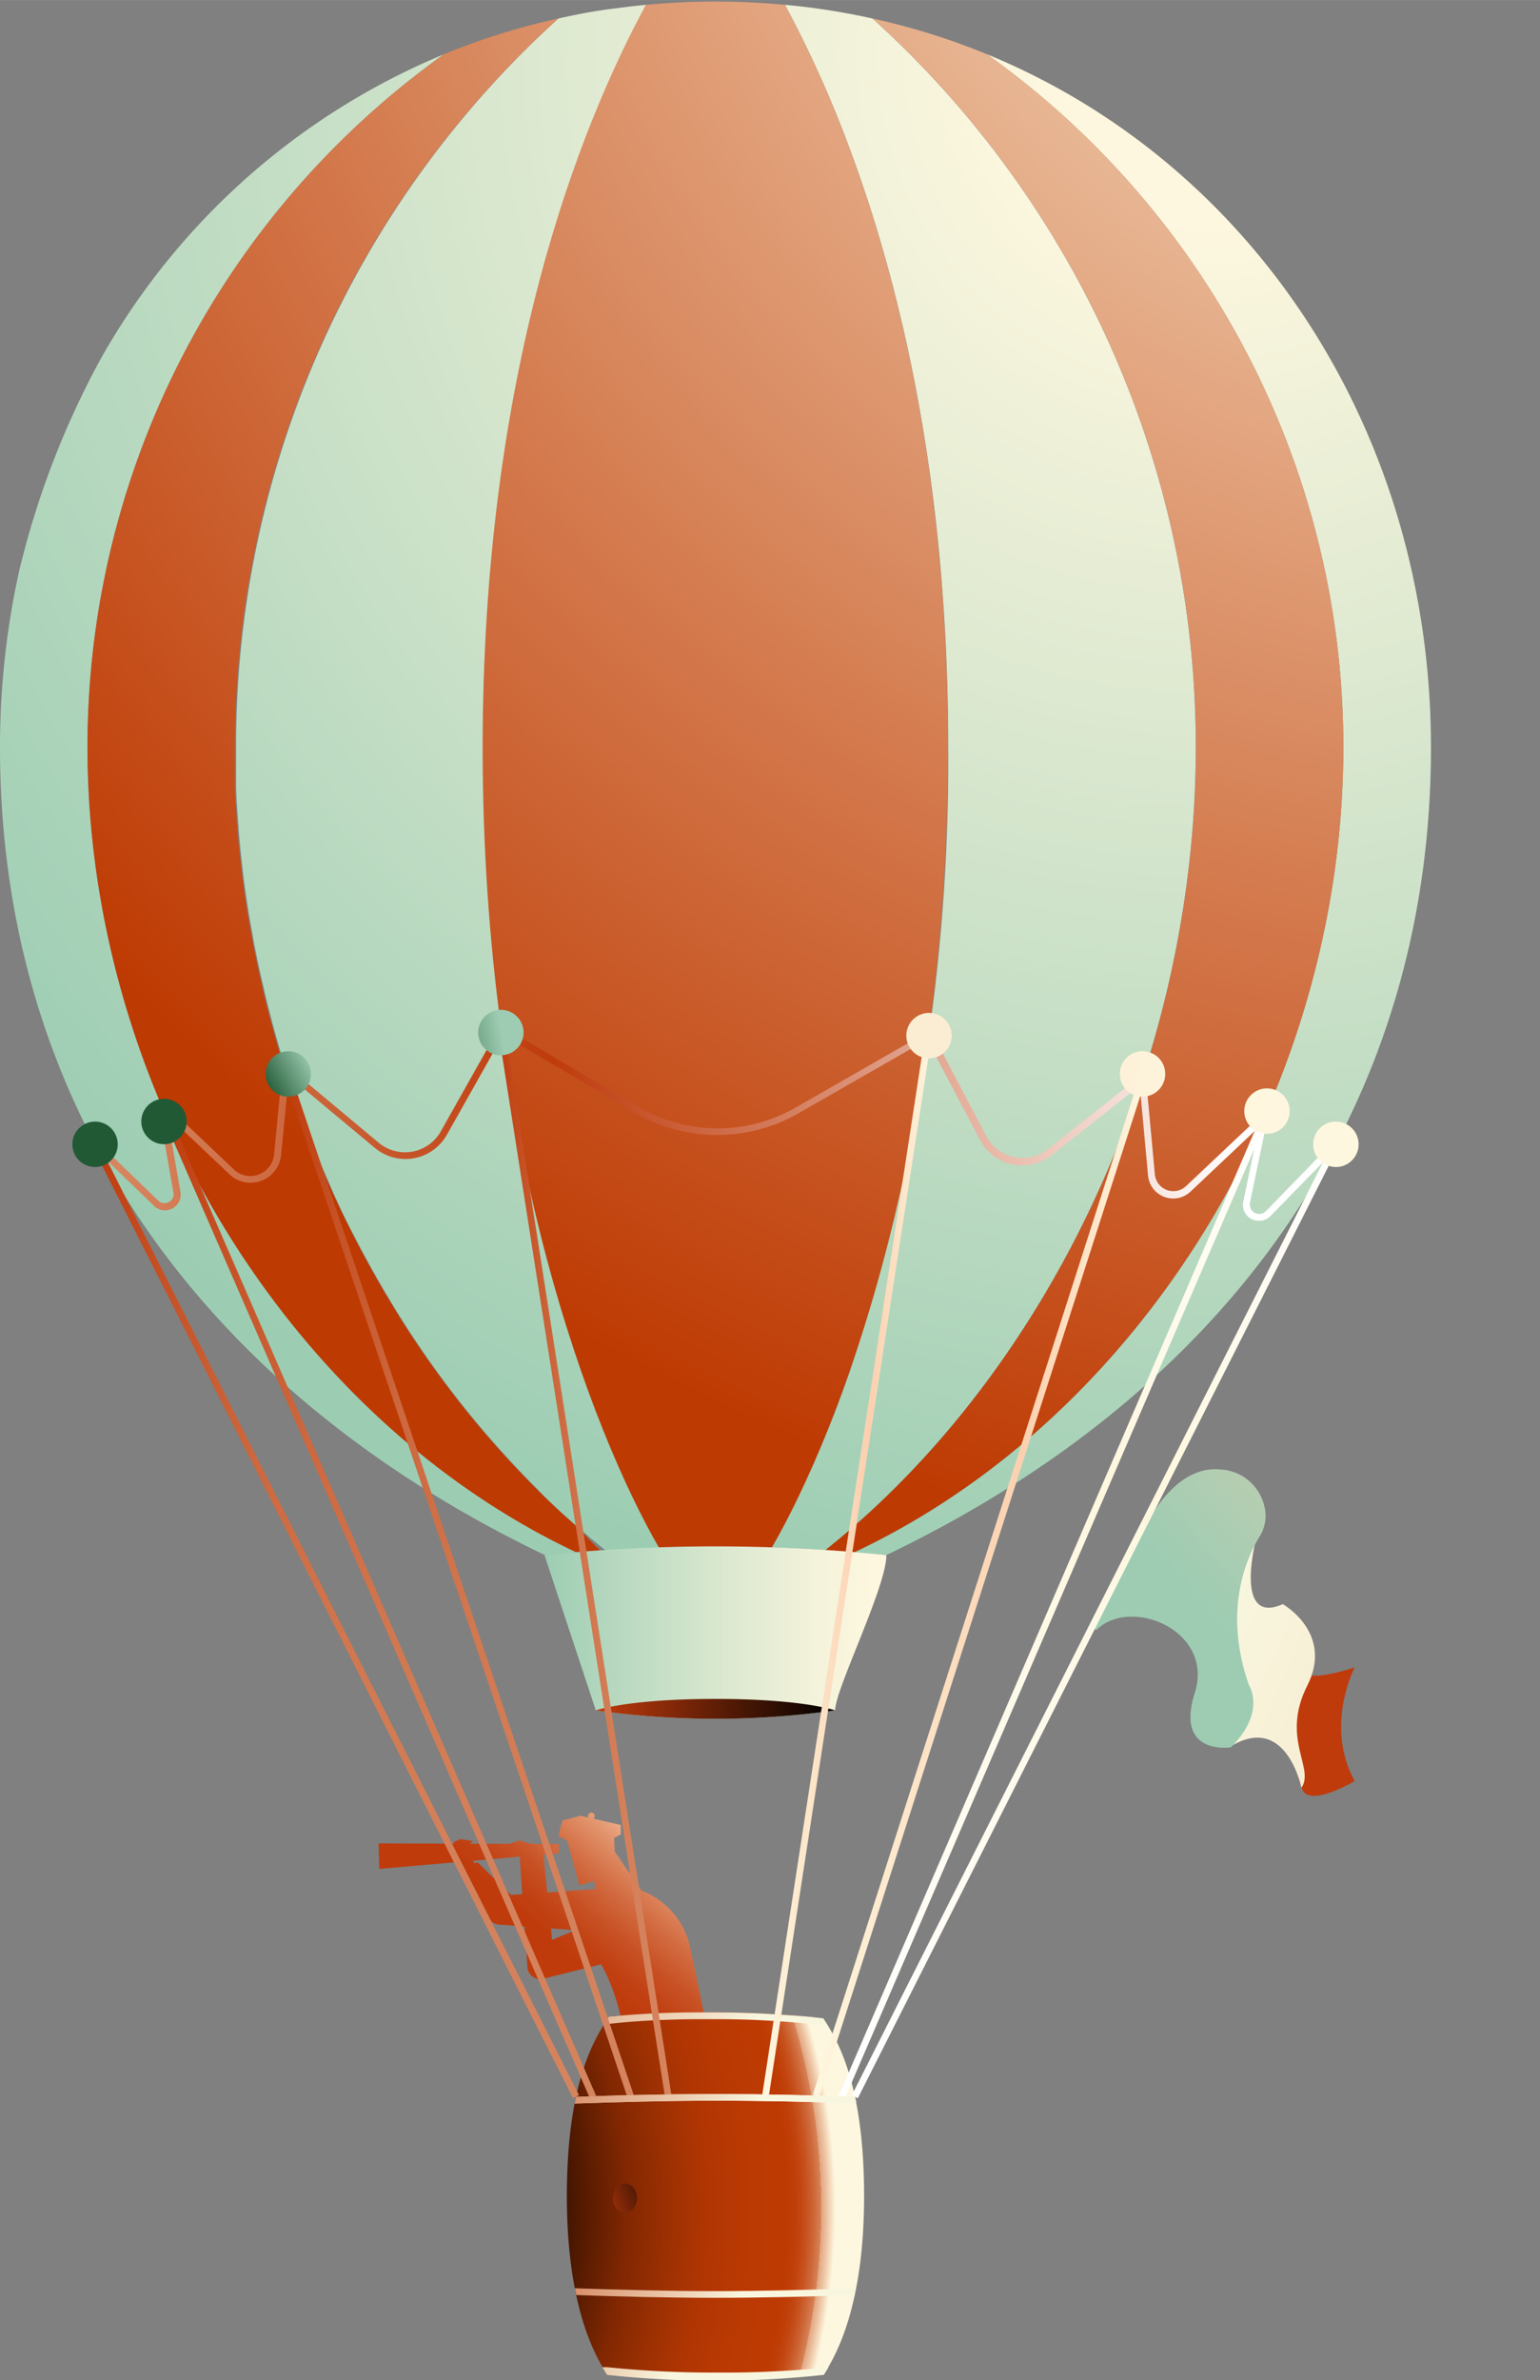 <svg xmlns="http://www.w3.org/2000/svg" xmlns:xlink="http://www.w3.org/1999/xlink" width="145.175" height="224.229" viewBox="0 0 145.18 224.23"><rect x="0" y="0" width="145.18" height="224.23" fill="#808080" stroke="none"/><defs><style>.cls-1{isolation:isolate;}.cls-2{fill:url(#Dégradé_sans_nom_46);}.cls-3{fill:url(#Dégradé_sans_nom_46-2);}.cls-4{fill:url(#Dégradé_sans_nom_46-3);}.cls-5{fill:url(#Dégradé_sans_nom_46-4);}.cls-6{fill:url(#Dégradé_sans_nom_46-5);}.cls-7{fill:url(#Dégradé_sans_nom_46-6);}.cls-8{fill:url(#Dégradé_sans_nom_46-7);}.cls-9{fill:url(#Dégradé_sans_nom_46-8);}.cls-10{fill:url(#Dégradé_sans_nom_46-9);}.cls-11{fill:url(#Dégradé_sans_nom_46-10);}.cls-12{fill:#bf3b0c;}.cls-13{fill:url(#Dégradé_sans_nom_45);}.cls-14{fill:url(#Dégradé_sans_nom_156);}.cls-15{fill:url(#Dégradé_sans_nom_313);}.cls-16{fill:url(#Dégradé_sans_nom_355);}.cls-17{fill:url(#Dégradé_sans_nom_356);}.cls-18{fill:url(#Dégradé_sans_nom_357);}.cls-19{fill:url(#Dégradé_sans_nom_307);}.cls-20{fill:url(#Dégradé_sans_nom_308);}.cls-21{fill:url(#Dégradé_sans_nom_309);}.cls-22,.cls-25,.cls-35{fill:none;}.cls-22{mix-blend-mode:multiply;}.cls-23{fill:url(#Dégradé_sans_nom_340);}.cls-24{fill:url(#Dégradé_sans_nom_44);}.cls-26{fill:url(#Dégradé_sans_nom_138);}.cls-27{fill:url(#Dégradé_sans_nom_82);}.cls-28{fill:url(#Dégradé_sans_nom_69);}.cls-29{fill:url(#Dégradé_sans_nom_74);}.cls-30{fill:url(#Dégradé_sans_nom_66);}.cls-31{fill:url(#Dégradé_sans_nom_54);}.cls-32{fill:url(#Dégradé_sans_nom_259);}.cls-33{fill:url(#Dégradé_sans_nom_290);}.cls-34{fill:url(#Dégradé_sans_nom_54-2);}.cls-35{stroke-miterlimit:10;stroke-width:0.63px;stroke:url(#Dégradé_sans_nom_54-3);}.cls-36{fill:url(#Dégradé_sans_nom_54-4);}.cls-37{fill:url(#Dégradé_sans_nom_273);}.cls-38{fill:url(#Dégradé_sans_nom_273-2);}.cls-39{fill:url(#Dégradé_sans_nom_259-2);}.cls-40{fill:url(#Dégradé_sans_nom_69-2);}.cls-41{fill:url(#Dégradé_sans_nom_152);}.cls-42{fill:url(#Dégradé_sans_nom_325);}.cls-43{fill:url(#Dégradé_sans_nom_325-2);}.cls-44{fill:url(#Dégradé_sans_nom_362);}.cls-45{fill:url(#Dégradé_sans_nom_361);}.cls-46{fill:#215935;}.cls-47{fill:url(#Dégradé_sans_nom_325-3);}.cls-48{fill:url(#Dégradé_sans_nom_325-4);}</style><linearGradient id="Dégradé_sans_nom_46" x1="63.82" y1="163.76" x2="49.42" y2="180.51" gradientUnits="userSpaceOnUse"><stop offset="0.31" stop-color="#fbd0af"/><stop offset="0.35" stop-color="#f6c3a1"/><stop offset="0.51" stop-color="#e2936c"/><stop offset="0.66" stop-color="#d36d43"/><stop offset="0.8" stop-color="#c85225"/><stop offset="0.92" stop-color="#c14113"/><stop offset="1" stop-color="#bf3b0c"/></linearGradient><linearGradient id="Dégradé_sans_nom_46-2" x1="66.21" y1="165.81" x2="51.81" y2="182.57" xlink:href="#Dégradé_sans_nom_46"/><linearGradient id="Dégradé_sans_nom_46-3" x1="57.65" y1="158.45" x2="43.25" y2="175.21" xlink:href="#Dégradé_sans_nom_46"/><linearGradient id="Dégradé_sans_nom_46-4" x1="74.57" y1="173" x2="60.17" y2="189.75" xlink:href="#Dégradé_sans_nom_46"/><linearGradient id="Dégradé_sans_nom_46-5" x1="60.7" y1="158.04" x2="46.3" y2="174.8" gradientTransform="translate(6.33 -1.9) rotate(3.06)" xlink:href="#Dégradé_sans_nom_46"/><linearGradient id="Dégradé_sans_nom_46-6" x1="60.63" y1="161.02" x2="46.23" y2="177.78" xlink:href="#Dégradé_sans_nom_46"/><linearGradient id="Dégradé_sans_nom_46-7" x1="66.81" y1="166.33" x2="52.41" y2="183.09" xlink:href="#Dégradé_sans_nom_46"/><linearGradient id="Dégradé_sans_nom_46-8" x1="64.17" y1="164.06" x2="49.78" y2="180.82" xlink:href="#Dégradé_sans_nom_46"/><linearGradient id="Dégradé_sans_nom_46-9" x1="63.35" y1="163.35" x2="48.95" y2="180.11" xlink:href="#Dégradé_sans_nom_46"/><linearGradient id="Dégradé_sans_nom_46-10" x1="62.8" y1="162.88" x2="48.4" y2="179.64" xlink:href="#Dégradé_sans_nom_46"/><linearGradient id="Dégradé_sans_nom_45" x1="114.51" y1="154.37" x2="170.36" y2="178.46" gradientUnits="userSpaceOnUse"><stop offset="0" stop-color="#f8f6de"/><stop offset="1" stop-color="#f4d1b0"/></linearGradient><linearGradient id="Dégradé_sans_nom_156" x1="107.57" y1="157.63" x2="146.31" y2="122.02" gradientUnits="userSpaceOnUse"><stop offset="0.16" stop-color="#9dccb2"/><stop offset="0.91" stop-color="#f4d1b0"/></linearGradient><radialGradient id="Dégradé_sans_nom_313" cx="34.56" cy="5.33" r="148.82" gradientTransform="matrix(-1, 0, 0, 1, 148.55, 0)" gradientUnits="userSpaceOnUse"><stop offset="0" stop-color="#fef7df"/><stop offset="1" stop-color="#9ccdb3"/></radialGradient><radialGradient id="Dégradé_sans_nom_355" cx="35.16" cy="6.03" r="148.82" gradientTransform="matrix(-1, 0, 0, 1, 148.55, 0)" gradientUnits="userSpaceOnUse"><stop offset="0.12" stop-color="#fef7df"/><stop offset="1" stop-color="#9ccdb3"/></radialGradient><radialGradient id="Dégradé_sans_nom_356" cx="34.56" cy="5.33" r="148.82" gradientTransform="matrix(-1, 0, 0, 1, 148.55, 0)" gradientUnits="userSpaceOnUse"><stop offset="0.12" stop-color="#fef7df"/><stop offset="1" stop-color="#9ccdb3"/></radialGradient><radialGradient id="Dégradé_sans_nom_357" cx="34.56" cy="5.33" r="148.82" gradientTransform="matrix(-1, 0, 0, 1, 148.55, 0)" gradientUnits="userSpaceOnUse"><stop offset="0.1" stop-color="#fef7df"/><stop offset="1" stop-color="#9ccdb3"/></radialGradient><radialGradient id="Dégradé_sans_nom_307" cx="3.79" cy="-34.31" r="183.78" gradientTransform="matrix(-1, 0, 0, 1, 148.55, 0)" gradientUnits="userSpaceOnUse"><stop offset="0" stop-color="#fef7df"/><stop offset="1" stop-color="#be3a03"/></radialGradient><radialGradient id="Dégradé_sans_nom_308" cx="3.79" cy="-34.31" r="183.78" gradientTransform="matrix(-1, 0, 0, 1, 148.55, 0)" gradientUnits="userSpaceOnUse"><stop offset="0" stop-color="#fef7df"/><stop offset="1" stop-color="#be3a03"/></radialGradient><radialGradient id="Dégradé_sans_nom_309" cx="3.79" cy="-34.31" r="183.78" gradientTransform="matrix(-1, 0, 0, 1, 148.55, 0)" gradientUnits="userSpaceOnUse"><stop offset="0" stop-color="#fef7df"/><stop offset="1" stop-color="#be3a03"/></radialGradient><linearGradient id="Dégradé_sans_nom_340" x1="7399.77" y1="153.8" x2="7434.56" y2="153.8" gradientTransform="translate(-7348.44)" gradientUnits="userSpaceOnUse"><stop offset="0" stop-color="#9ccdb3"/><stop offset="0.17" stop-color="#b4d7be"/><stop offset="0.49" stop-color="#dce8d0"/><stop offset="0.75" stop-color="#f5f3db"/><stop offset="0.9" stop-color="#fef7df"/></linearGradient><linearGradient id="Dégradé_sans_nom_44" x1="7404.61" y1="160.98" x2="7427.17" y2="160.98" gradientTransform="translate(-7348.44)" gradientUnits="userSpaceOnUse"><stop offset="0" stop-color="#bf3b0c"/><stop offset="1"/></linearGradient><radialGradient id="Dégradé_sans_nom_138" cx="132.63" cy="208.03" r="65.42" gradientTransform="matrix(-1, 0, 0, 1, 148.55, 0)" gradientUnits="userSpaceOnUse"><stop offset="0.5"/><stop offset="0.5" stop-color="#030100"/><stop offset="0.55" stop-color="#341001"/><stop offset="0.61" stop-color="#5e1d01"/><stop offset="0.66" stop-color="#812702"/><stop offset="0.72" stop-color="#9c3002"/><stop offset="0.77" stop-color="#af3503"/><stop offset="0.83" stop-color="#ba3903"/><stop offset="0.89" stop-color="#be3a03"/><stop offset="0.9" stop-color="#bf3d06"/><stop offset="0.91" stop-color="#c24510"/><stop offset="0.92" stop-color="#c75421"/><stop offset="0.93" stop-color="#ce6839"/><stop offset="0.94" stop-color="#d78358"/><stop offset="0.94" stop-color="#e2a37e"/><stop offset="0.95" stop-color="#efcaaa"/><stop offset="0.96" stop-color="#fdf5dd"/><stop offset="0.96" stop-color="#fef7df"/></radialGradient><linearGradient id="Dégradé_sans_nom_82" x1="7401.15" y1="229.6" x2="7412" y2="224.9" gradientTransform="translate(-7348.44)" gradientUnits="userSpaceOnUse"><stop offset="0.4" stop-color="#e7c1a2"/><stop offset="1" stop-color="#f8f6de"/></linearGradient><linearGradient id="Dégradé_sans_nom_69" x1="7402.62" y1="197.72" x2="7429.16" y2="197.72" gradientTransform="translate(-7348.44)" gradientUnits="userSpaceOnUse"><stop offset="0" stop-color="#da936f"/><stop offset="0.66" stop-color="#f8f6de"/></linearGradient><linearGradient id="Dégradé_sans_nom_74" x1="7402.63" y1="216.02" x2="7429.14" y2="216.02" gradientTransform="translate(-7348.44)" gradientUnits="userSpaceOnUse"><stop offset="0" stop-color="#d98f6a"/><stop offset="0.59" stop-color="#f8f6de"/></linearGradient><linearGradient id="Dégradé_sans_nom_66" x1="7400.73" y1="189.46" x2="7420" y2="190.59" gradientTransform="translate(-7348.44)" gradientUnits="userSpaceOnUse"><stop offset="0" stop-color="#dfa482"/><stop offset="1" stop-color="#f8f6de"/></linearGradient><linearGradient id="Dégradé_sans_nom_54" x1="7357.11" y1="152.66" x2="7403.03" y2="152.66" gradientTransform="translate(-6486.45 -3311.92) rotate(26.81)" gradientUnits="userSpaceOnUse"><stop offset="0" stop-color="#bf3b0c"/><stop offset="0.15" stop-color="#c65226"/><stop offset="0.34" stop-color="#cd683f"/><stop offset="0.54" stop-color="#d17850"/><stop offset="0.75" stop-color="#d4815b"/><stop offset="1" stop-color="#d5845e"/></linearGradient><linearGradient id="Dégradé_sans_nom_259" x1="7428.75" y1="152.66" x2="7474.66" y2="152.66" gradientTransform="translate(-3121.67 -6566.79) rotate(63.19)" gradientUnits="userSpaceOnUse"><stop offset="0" stop-color="#fff"/><stop offset="0.63" stop-color="#fef7df"/><stop offset="1" stop-color="#fff"/></linearGradient><linearGradient id="Dégradé_sans_nom_290" x1="7357.17" y1="106.13" x2="7474.61" y2="106.13" gradientTransform="translate(-7348.44)" gradientUnits="userSpaceOnUse"><stop offset="0" stop-color="#d78a65"/><stop offset="0.37" stop-color="#bf3b0c"/><stop offset="0.92" stop-color="#fff"/></linearGradient><linearGradient id="Dégradé_sans_nom_54-2" x1="7363.61" y1="151.1" x2="7404.65" y2="151.1" gradientTransform="translate(-6674.01 -2935.67) rotate(23.53)" xlink:href="#Dégradé_sans_nom_54"/><linearGradient id="Dégradé_sans_nom_54-3" x1="7375.21" y1="149.55" x2="7408.34" y2="149.55" gradientTransform="translate(-7348.44 0)" xlink:href="#Dégradé_sans_nom_54"/><linearGradient id="Dégradé_sans_nom_54-4" x1="7395.44" y1="147.49" x2="7411.78" y2="147.49" gradientTransform="translate(-7236.8 -1141.83) rotate(8.89)" xlink:href="#Dégradé_sans_nom_54"/><linearGradient id="Dégradé_sans_nom_273" x1="7420.25" y1="147.14" x2="7436.43" y2="147.14" gradientTransform="translate(-903.63 -7217.28) rotate(81.26)" gradientUnits="userSpaceOnUse"><stop offset="0" stop-color="#fef7df"/><stop offset="0.63" stop-color="#fbd0af"/><stop offset="1" stop-color="#fef7df"/></linearGradient><linearGradient id="Dégradé_sans_nom_273-2" x1="7425.07" y1="149.29" x2="7456.57" y2="149.29" gradientTransform="translate(-2039.6 -6981.12) rotate(72.2)" xlink:href="#Dégradé_sans_nom_273"/><linearGradient id="Dégradé_sans_nom_259-2" x1="7427.35" y1="151.3" x2="7468.17" y2="151.3" gradientTransform="translate(-2712.25 -6747.04) rotate(66.66)" xlink:href="#Dégradé_sans_nom_259"/><linearGradient id="Dégradé_sans_nom_69-2" x1="7402.61" y1="197.72" x2="7429.16" y2="197.72" xlink:href="#Dégradé_sans_nom_69"/><linearGradient id="Dégradé_sans_nom_152" x1="7402.85" y1="208.98" x2="7413.58" y2="204.46" gradientTransform="translate(-7348.44 0)" gradientUnits="userSpaceOnUse"><stop offset="0.16" stop-color="#bf3b0c"/><stop offset="0.81"/></linearGradient><linearGradient id="Dégradé_sans_nom_325" x1="-3.69" y1="109.37" x2="177.07" y2="76.08" gradientTransform="matrix(-1, 0, 0, 1, 148.55, 0)" gradientUnits="userSpaceOnUse"><stop offset="0.16" stop-color="#fef7df"/><stop offset="0.91" stop-color="#f4d1b0"/></linearGradient><linearGradient id="Dégradé_sans_nom_325-2" x1="-3.68" y1="109.46" x2="177.08" y2="76.17" xlink:href="#Dégradé_sans_nom_325"/><linearGradient id="Dégradé_sans_nom_362" x1="108.66" y1="98.57" x2="100.06" y2="97.04" gradientTransform="matrix(-1, 0, 0, 1, 148.55, 0)" gradientUnits="userSpaceOnUse"><stop offset="0.01" stop-color="#215935"/><stop offset="0.86" stop-color="#9dccb2"/></linearGradient><linearGradient id="Dégradé_sans_nom_361" x1="137.37" y1="110.22" x2="116.16" y2="98.22" gradientTransform="matrix(-1, 0, 0, 1, 148.55, 0)" gradientUnits="userSpaceOnUse"><stop offset="0.65" stop-color="#215935"/><stop offset="0.86" stop-color="#9dccb2"/></linearGradient><linearGradient id="Dégradé_sans_nom_325-3" x1="-3.45" y1="110.67" x2="177.31" y2="77.39" xlink:href="#Dégradé_sans_nom_325"/><linearGradient id="Dégradé_sans_nom_325-4" x1="-3.11" y1="112.53" x2="177.65" y2="79.25" xlink:href="#Dégradé_sans_nom_325"/></defs><title>montgolfiere</title><g class="cls-1"><g id="Calque_2" data-name="Calque 2"><path class="cls-2" d="M58,182.12l-10.76-.8a1.32,1.32,0,0,1-1.26-.77l-2.62-4.44,1.66-.68,3.15,3.09,9.29-.65,1.88,1.88Z" transform="translate(0 0)"/><path class="cls-3" d="M59.59,184.32l-8.49,2.12a1.26,1.26,0,0,1-1.36-.9L49,175l2.21-.43.84,8.17,6.07-2.5,2,1.39Z" transform="translate(0 0)"/><polygon class="cls-4" points="43.8 176.11 42.79 174.75 42.79 173.53 43.4 173.26 44.59 173.44 44.19 173.83 44.22 174.75 44.8 175.61 43.8 176.11"/><path class="cls-5" d="M59.82,177.87l.49.18a7.38,7.38,0,0,1,4.76,5.44l2.63,12.59H59.29s0-9.1-4.42-13.41l2.54-4.8Z" transform="translate(0 0)"/><polygon class="cls-6" points="52.7 174.59 35.76 176.06 35.69 173.66 52.67 173.72 52.7 174.59"/><polygon class="cls-7" points="50.91 174.72 50.48 173.83 48.97 173.39 47.58 173.83 47.87 174.53 48.97 174.53 49.1 175.07 50.91 174.72"/><polygon class="cls-8" points="57.14 173.26 60.45 178.06 56.23 178.56 55.73 175.43 57.14 173.26"/><polygon class="cls-9" points="54.62 177.61 56.29 177.12 57.96 174.56 57.85 172.29 54.32 171.81 53.31 172.81 54.62 177.61"/><path class="cls-10" d="M53.47,173.4l-.81-.41a7.67,7.67,0,0,1,.4-1.51c.12,0,1.67-.43,1.67-.43l3.8.88v.88l-.75.4Z" transform="translate(0 0)"/><circle class="cls-11" cx="55.75" cy="171.08" r="0.32"/><path class="cls-12" d="M122.38,157.08s-.17,1.77,5.33,0c0,0-2.88,5.47,0,10.71,0,0-4.47,2.66-5,.63l-2.57-8.49Z" transform="translate(0 0)"/><path class="cls-13" d="M118.3,145.49s-1.88,7.64,2.63,5.63c0,0,4.83,2.7,2.31,7.68s.73,7.77-.55,9.62c0,0-1.42-7.08-6.67-3.9l-3.1-12.75Z" transform="translate(0 0)"/><path class="cls-14" d="M103.13,153.41l4.64-9.17s2.68-6.32,7.33-5.8a4.46,4.46,0,0,1,4.06,3.32,3.65,3.65,0,0,1-.42,3c-1.23,2-3.46,6.95-1,14,0,0,1.67,2.49-1.7,5.85,0,0-5.29.82-3.41-5.11s-6.09-9.14-9.29-5.93" transform="translate(0 0)"/><path class="cls-15" d="M1.92,53.29A2.5,2.5,0,0,0,2,53,81.05,81.05,0,0,1,9.23,34.29l.29-.53A66.24,66.24,0,0,1,41.85,5.11a80.15,80.15,0,0,0-33.6,65.3c0,32.12,18.87,63,46.12,75.82l-3,.27C18.62,130.8,0,104.05,0,70.41A76.39,76.39,0,0,1,1.92,53.29Z" transform="translate(0 0)"/><path class="cls-16" d="M50.38,140c-.24-.23-.47-.47-.7-.71a91.21,91.21,0,0,1-12.8-16.6c-.18-.31-.36-.61-.55-.91l-.43-.75c-.19-.33-.39-.66-.57-1-.11-.18-.21-.36-.31-.55-.21-.38-.41-.74-.61-1.12-.42-.76-.81-1.52-1.21-2.3Q32,113.78,31,111.38c-.17-.39-.35-.79-.52-1.19-.33-.77-.65-1.54-1-2.32L29,106.55c-.28-.74-.56-1.48-.83-2.23-.69-1.91-1.31-3.85-1.89-5.8-.09-.33-.19-.66-.28-1-.21-.76-.42-1.51-.61-2.27-.11-.42-.22-.85-.32-1.28s-.16-.65-.23-1c-.28-1.15-.53-2.31-.76-3.48-.09-.44-.18-.89-.25-1.34s-.12-.61-.17-.92l-.18-1-.18-1.17q-.29-1.83-.48-3.66c-.06-.45-.11-.91-.15-1.37s-.08-.76-.11-1.15l-.06-.68c0-.39-.06-.77-.08-1.16-.07-1-.13-1.89-.16-2.84,0-.38,0-.75,0-1.13v-.35c0-.76,0-1.53,0-2.3A92.39,92.39,0,0,1,52.64,1.74C54.38,1.35,56.16,1,58,.79c1-.13,1.95-.25,2.93-.34-6.36,11.76-15.38,34.65-15.38,70,0,37.71,10.27,64.41,16.62,75.37-1.69.06-3.37.14-5.05.25-.34-.26-.67-.53-1-.8s-.47-.38-.69-.58-.45-.38-.67-.57h0a.81.81,0,0,1-.1-.09c-.28-.23-.55-.47-.82-.72Q52,141.71,50.38,140Z" transform="translate(0 0)"/><path class="cls-17" d="M89.39,70.41c0-24.85-4.47-43.55-9.34-56.55A106.54,106.54,0,0,0,74,.45a65.35,65.35,0,0,1,8.25,1.29,92.38,92.38,0,0,1,30.48,68.67c0,29.34-13.64,58.65-34.92,75.62-1.68-.11-3.36-.19-5.06-.25a104.27,104.27,0,0,0,8.37-19.69A182.51,182.51,0,0,0,89.39,70.41Z" transform="translate(0 0)"/><path class="cls-18" d="M126.64,70.41A80.14,80.14,0,0,0,93.05,5.11c25.16,10.33,41.85,35.68,41.85,65.3,0,33.64-18.62,60.39-51.34,76.09l-3-.27C107.78,133.4,126.64,102.53,126.64,70.41Z" transform="translate(0 0)"/><path class="cls-19" d="M60.89.45C63,.25,65.23.14,67.45.14S71.86.25,74,.45c6.36,11.76,15.37,34.65,15.37,70,0,37.7-10.26,64.4-16.62,75.36-1.76-.06-3.53-.1-5.31-.1s-3.55,0-5.31.1c-6.36-11-16.63-37.66-16.63-75.36C45.51,35.1,54.52,12.21,60.89.45Z" transform="translate(0 0)"/><path class="cls-20" d="M41.85,5.11A64.45,64.45,0,0,1,52.64,1.74,92.39,92.39,0,0,0,22.15,70.41c0,.77,0,1.54,0,2.3v.35c0,.38,0,.75,0,1.13,0,1,.09,1.89.16,2.84,0,.39.05.77.08,1.16l.06.68c0,.39.07.77.11,1.15s.09.92.15,1.37q.2,1.83.48,3.66l.18,1.17.18,1c.05.31.11.61.17.92s.16.9.25,1.34c.23,1.17.48,2.33.76,3.48.07.33.14.66.23,1s.21.86.32,1.28c.19.76.4,1.51.61,2.27.09.32.19.65.28,1,.58,2,1.2,3.89,1.89,5.8.27.75.55,1.49.83,2.23l.51,1.32c.32.78.64,1.55,1,2.32.17.4.35.8.52,1.19q1.06,2.4,2.23,4.71c.4.78.79,1.54,1.21,2.3.2.38.4.74.61,1.12.1.19.2.37.31.55.18.34.38.67.57,1l.43.75c.19.3.37.6.55.91a91.21,91.21,0,0,0,12.8,16.6c.23.24.46.48.7.71q1.66,1.68,3.42,3.23c.27.25.54.49.82.72a.81.81,0,0,0,.1.09h0a25.7,25.7,0,0,0,1.91,2l-2.27.17C27.12,133.4,8.25,102.53,8.25,70.41A80.15,80.15,0,0,1,41.85,5.11Z" transform="translate(0 0)"/><path class="cls-21" d="M112.74,70.41A92.38,92.38,0,0,0,82.26,1.74,64.74,64.74,0,0,1,93.05,5.11a80.14,80.14,0,0,1,33.59,65.3c0,32.12-18.86,63-46.11,75.82l-2.71-.2C99.1,129.06,112.74,99.75,112.74,70.41Z" transform="translate(0 0)"/><path class="cls-22" d="M145.18,71c0-42.84-31.45-65.9-71.17-70.57S.34,28.18.34,71,32.76,148.6,72.76,148.6,145.18,113.87,145.18,71Z" transform="translate(0 0)"/><path class="cls-23" d="M78.73,161.13c0-2,4.83-11.6,4.83-14.63a158.76,158.76,0,0,0-32.23,0l4.84,14.63a80.93,80.93,0,0,0,22.56,0Z" transform="translate(0 0)"/><path class="cls-24" d="M56.17,161.13a80.93,80.93,0,0,0,22.56,0s-3-1.08-11.28-1.08S56.17,161.13,56.17,161.13Z" transform="translate(0 0)"/><path class="cls-25" d="M66.69,189.57h0Z" transform="translate(0 0)"/><path class="cls-26" d="M81.46,206.89c0,9.29-2.12,14.25-3.8,16.79-1.26.14-2.71.26-4.27.34-1.84.1-3.85.15-5.94.15a95.77,95.77,0,0,1-10.22-.49c-1.68-2.54-3.79-7.5-3.79-16.79,0-9.88,2.2-14.37,4-16.92,2.35-.23,5.17-.37,8.23-.39h2.07c1.83,0,3.57.07,5.18.16s3.32.23,4.69.41C79.37,192.73,81.46,197.24,81.46,206.89Z" transform="translate(0 0)"/><path class="cls-25" d="M66.69,189.57h0Z" transform="translate(0 0)"/><path class="cls-27" d="M67.45,223.51a95.55,95.55,0,0,1-10.18-.5l-.48,0c.14.24.31.51.44.72a95.14,95.14,0,0,0,20.43,0c.14-.21.31-.48.45-.73l-.48.06A95.68,95.68,0,0,1,67.45,223.51Z" transform="translate(0 0)"/><path class="cls-28" d="M80.72,198.17c0-.22-.08-.43-.13-.64-3.94-.14-8.7-.26-13.14-.26s-9.21.12-13.14.26c-.05.21-.09.42-.13.64,4-.14,8.76-.27,13.27-.27S76.76,198,80.72,198.17Z" transform="translate(0 0)"/><path class="cls-29" d="M80.57,216.21c0-.21.09-.42.13-.64-4,.14-8.76.27-13.25.27s-9.31-.13-13.26-.27c.05.23.09.43.14.64,3.92.14,8.67.26,13.12.26S76.64,216.35,80.57,216.21Z" transform="translate(0 0)"/><path class="cls-30" d="M65.65,190.22h2.09a88.1,88.1,0,0,1,9.82.57l.5.07c-.15-.25-.31-.49-.45-.7a91.34,91.34,0,0,0-9.87-.58H65.65c-3,0-5.81.17-8.24.4-.14.21-.3.44-.45.68l.49,0C59.87,190.38,62.7,190.24,65.65,190.22Z" transform="translate(0 0)"/><rect class="cls-31" x="31.31" y="102.39" width="0.63" height="100.54" transform="translate(-65.45 30.67) rotate(-26.81)"/><rect class="cls-32" x="52.99" y="152.34" width="100.54" height="0.63" transform="translate(-79.56 175.97) rotate(-63.19)"/><path class="cls-33" d="M118.72,115a1.49,1.49,0,0,0,1.08-.47l6.37-6.53-.46-.45-6.36,6.54a.89.89,0,0,1-1.51-.8l1.53-7.35a.52.52,0,0,0-.26-.57.51.51,0,0,0-.63.08l-6.67,6.29a1.75,1.75,0,0,1-2.94-1.11l-.81-8.77a.49.49,0,0,0-.29-.4.47.47,0,0,0-.48.07l-8.53,6.74A3.86,3.86,0,0,1,93,107.06l-4.67-8.87a1.25,1.25,0,0,0-1.71-.5l-11.64,6.66a14.73,14.73,0,0,1-14.79-.09L48.6,97.46a1.66,1.66,0,0,0-1.25-.17,1.63,1.63,0,0,0-1,.78l-4.8,8.52a3.87,3.87,0,0,1-5.84,1.07l-7.29-6.09a1.2,1.2,0,0,0-1.23-.19,1.22,1.22,0,0,0-.74,1l-.61,6.38a2.25,2.25,0,0,1-3.78,1.42l-5.37-5.09a.88.88,0,0,0-1.48.79l1.14,6.47a.81.81,0,0,1-.46.9.82.82,0,0,1-1-.17l-5.71-5.51-.44.45,5.7,5.5A1.48,1.48,0,0,0,17,112.24l-1.13-6.47a.25.25,0,0,1,.41-.22l5.37,5.09a2.89,2.89,0,0,0,4.85-1.82l.62-6.38a.56.56,0,0,1,.92-.38l7.3,6.08a4.49,4.49,0,0,0,6.79-1.24l4.8-8.52A1,1,0,0,1,48.28,98l11.54,6.8a15.39,15.39,0,0,0,15.43.09l11.63-6.66a.59.59,0,0,1,.47,0,.58.58,0,0,1,.37.3l4.67,8.86a4.49,4.49,0,0,0,6.77,1.43l8.29-6.55.78,8.48a2.38,2.38,0,0,0,4,1.51l6.44-6.08-1.46,7a1.5,1.5,0,0,0,.77,1.66A1.64,1.64,0,0,0,118.72,115Z" transform="translate(0 0)"/><rect class="cls-34" x="35.37" y="100.46" width="0.63" height="101.29" transform="translate(-57.36 26.82) rotate(-23.53)"/><line class="cls-35" x1="27.07" y1="101.17" x2="59.6" y2="197.93"/><rect class="cls-36" x="54.85" y="96.66" width="0.63" height="101.67" transform="translate(-22.12 10.29) rotate(-8.89)"/><rect class="cls-37" x="28.73" y="146.82" width="102.35" height="0.63" transform="translate(-77.67 203.75) rotate(-81.26)"/><rect class="cls-38" x="41.84" y="148.97" width="101.08" height="0.63" transform="translate(-78 191.63) rotate(-72.2)"/><rect class="cls-39" x="48.54" y="150.98" width="101.56" height="0.63" transform="translate(-78.95 182.56) rotate(-66.66)"/><path class="cls-40" d="M80.72,198.17c0-.22-.08-.43-.13-.64-3.94-.14-8.7-.26-13.14-.26s-9.22.12-13.14.26c-.05.21-.09.42-.13.64,4-.14,8.76-.27,13.27-.27S76.76,198,80.72,198.17Z" transform="translate(0 0)"/><ellipse class="cls-41" cx="58.91" cy="207.08" rx="1.13" ry="1.38"/><circle class="cls-42" cx="107.71" cy="101.17" r="2.14"/><circle class="cls-43" cx="87.58" cy="97.56" r="2.14"/><circle class="cls-44" cx="47.22" cy="97.27" r="2.14"/><circle class="cls-45" cx="27.18" cy="101.17" r="2.14"/><circle class="cls-46" cx="15.46" cy="105.65" r="2.14"/><circle class="cls-46" cx="8.96" cy="107.8" r="2.14"/><circle class="cls-47" cx="119.44" cy="104.67" r="2.14"/><circle class="cls-48" cx="125.94" cy="107.8" r="2.14"/></g></g></svg>